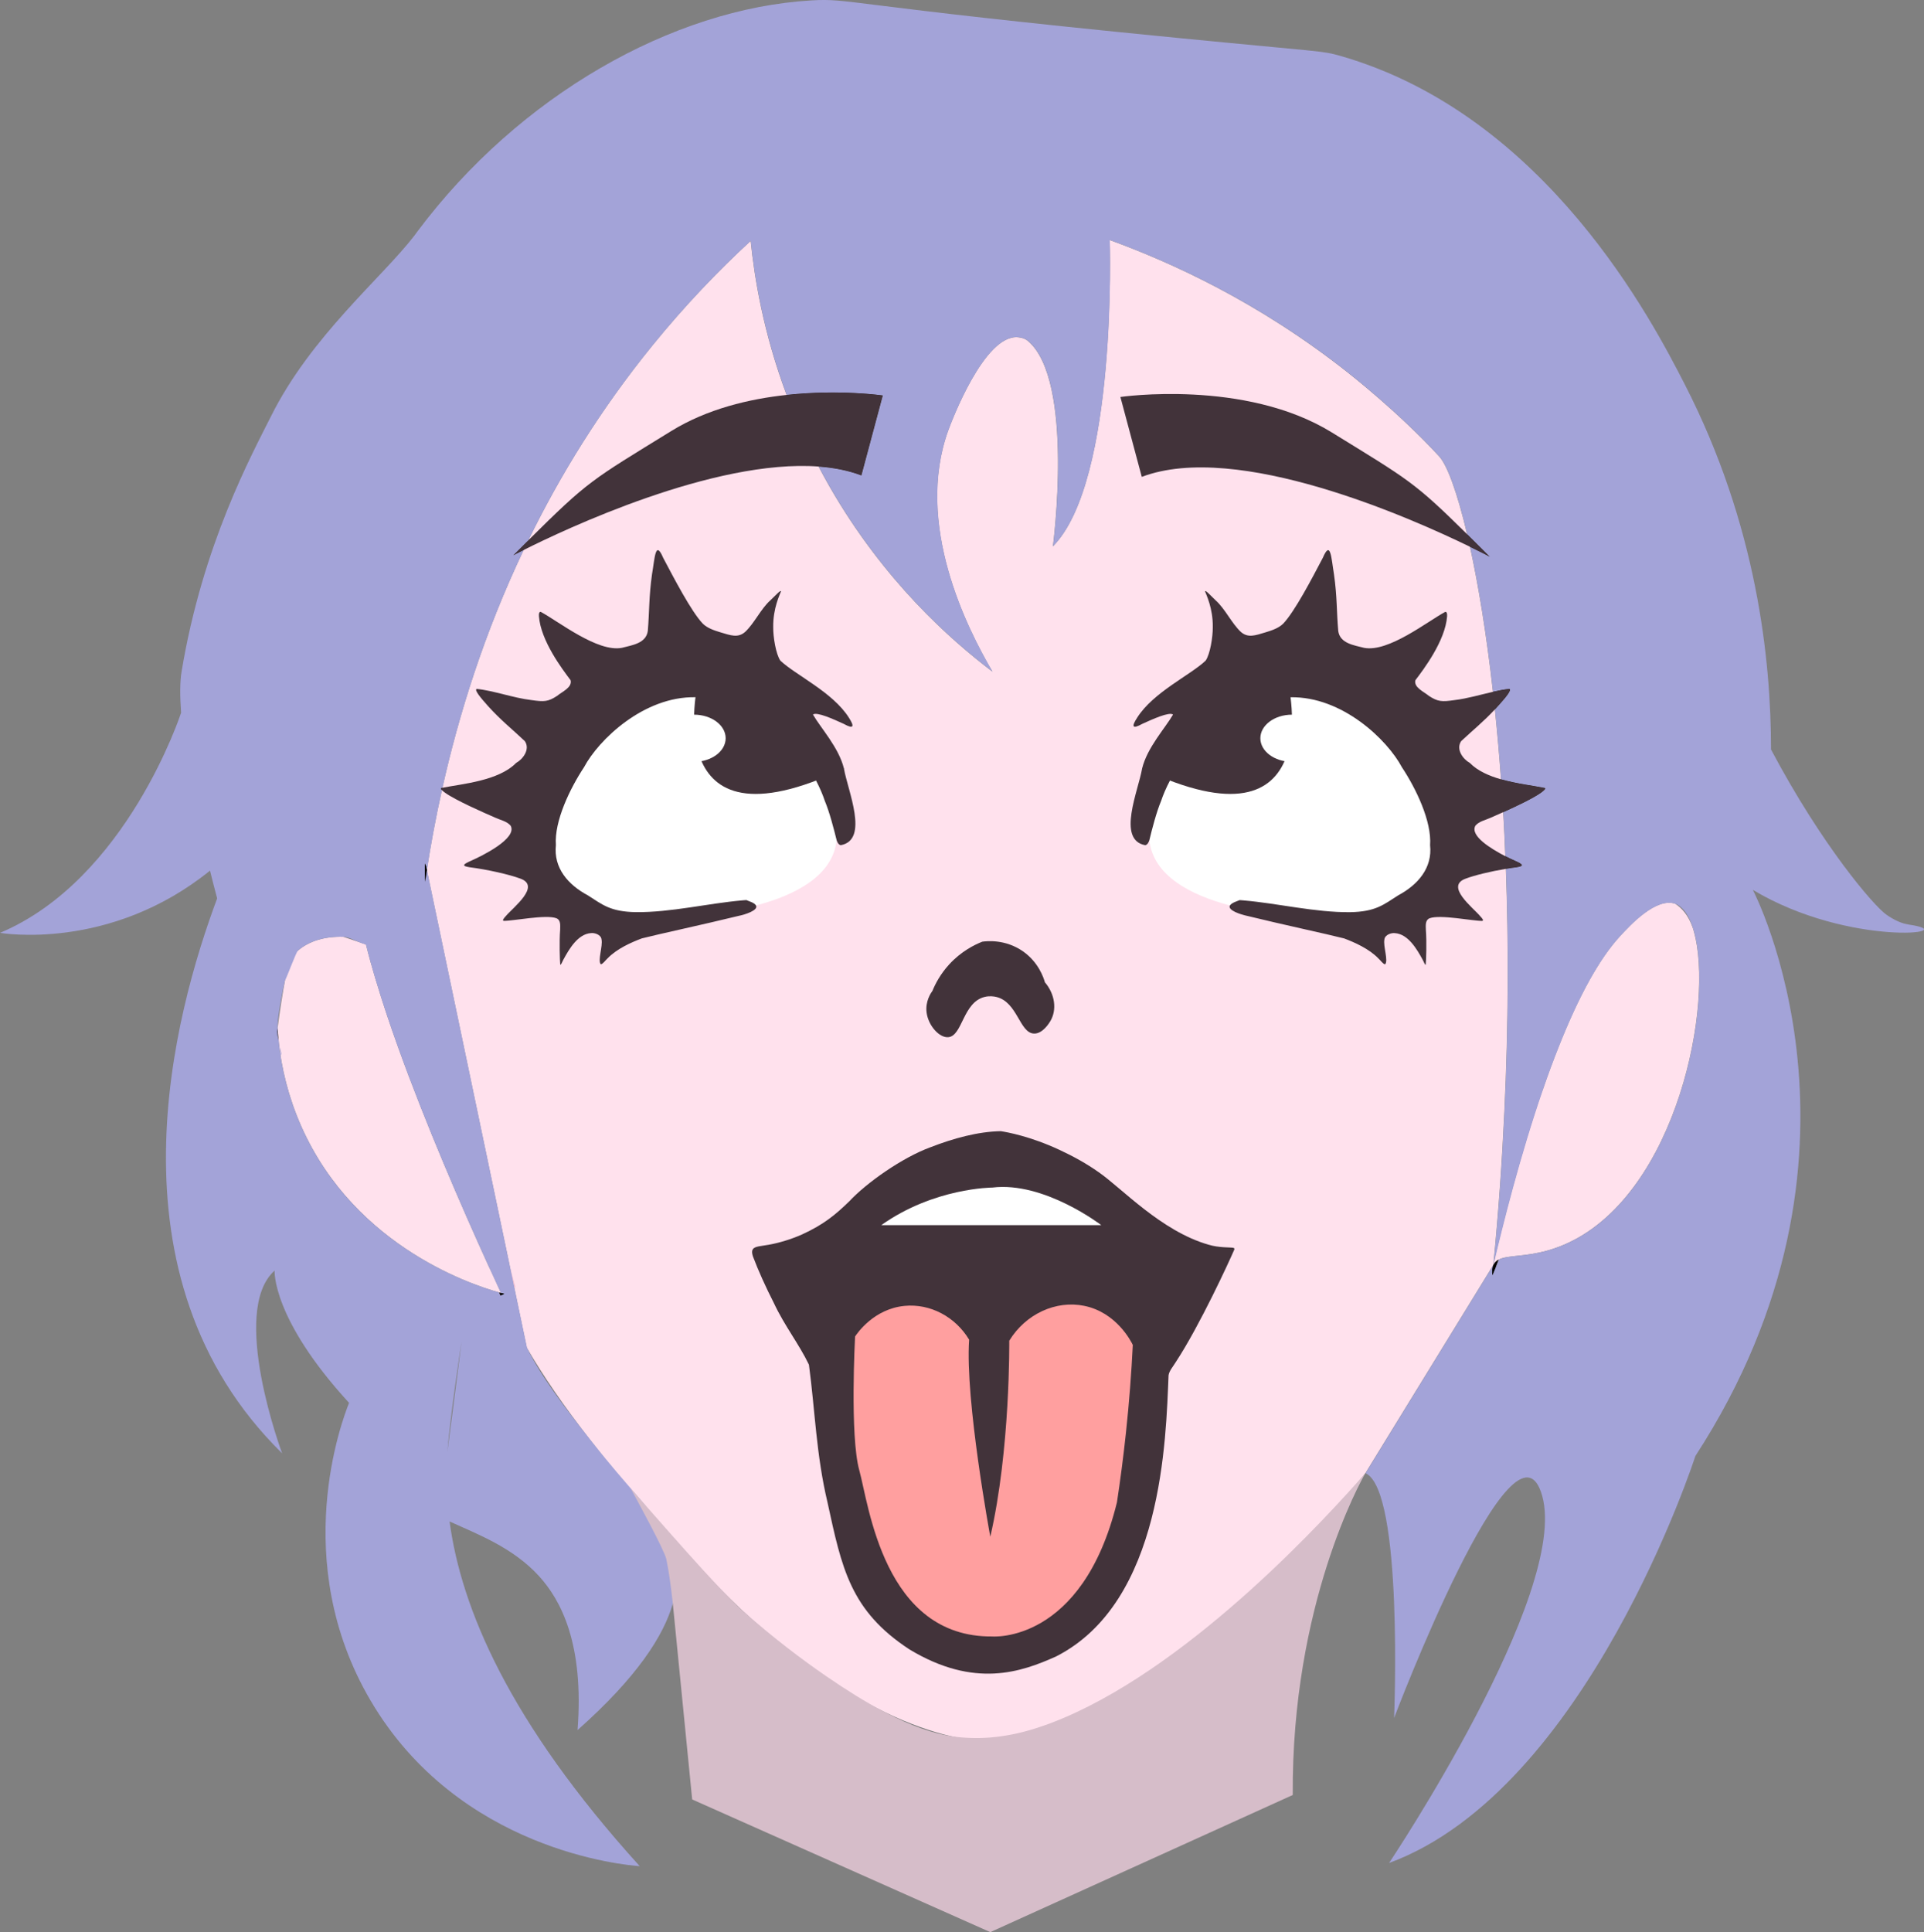 <?xml version="1.0" encoding="UTF-8"?>
<svg id="Ebene_1" xmlns="http://www.w3.org/2000/svg" viewBox="0 0 600.01 602.45">
  <rect x="0" y="0" width="600.01" height="602.45" fill="#808080" stroke="none"/>
  <defs>
    <style>
      .cls-1 {
        fill: #42333a;
      }

      .cls-2 {
        fill: #f7c4d5;
      }

      .cls-3 {
        fill: #d6bdc9;
      }

      .cls-4 {
        fill: #a3a3d8;
      }

      .cls-5 {
        fill: #fff;
      }

      .cls-6 {
        fill: #ff9f9f;
      }

      .cls-7 {
        fill: #ffe1ed;
      }

      .cls-8 {
        fill: #42333a;
      }
    </style>
  </defs>
  <path class="cls-2" d="M157.28,403.41c-.24.13-.49.26-.75.39-.15.09-.32.15-.47.24-.17-.36-.32-.73-.45-1.07h-.02c-1.2-2.81-2.29-5.59-3.28-8.36,1.39,3.07,2.7,5.92,3.9,8.53.47.13.84.21,1.07.28Z"/>
  <path class="cls-2" d="M133.12,271.26c-.19,1.24-.39,2.47-.56,3.69l-.06-5.7c.24.54.36.84.36.84l.26,1.18Z"/>
  <path class="cls-7" d="M481.73,246.16c-.45.49-.62.58-1.18,1.01-2.34,1.69-7.65,4.22-11.77,6.07.26,4.46.49,9.02.66,13.72,1.22.62,2.27,1.11,2.96,1.41,2.7,1.2,2.92,1.65.51,2.04-1.07.13-2.17.3-3.3.49.86,22.94.84,48.38-.47,75.82v.02c-.71,15.2-1.82,31.04-3.41,47.4.02.02.04.02.04.02,2.81-11.98,8.19-33.63,15.41-54.55-2.74,16.93-7.05,35.56-13.78,53.14-.21.58-.45,1.16-.69,1.74-.09.21-.17.43-.26.64-.34.86-.69,1.74-1.05,2.57-.26-1.24-.15-2.34.3-3.28l-39.89,64.91-.02.02s-.04.04-.04.06-.02.02-.02.04c-.02,0-.04.02-.06.04-23.6,29.26-66.04,72.86-116.25,83.43,0,0-4.65.39-12.99-1.59-.02-.02-.04-.02-.09-.02-5.38-1.29-12.33-3.54-20.56-7.52-.21-.11-.41-.21-.62-.32-12.03-5.89-26.75-15.48-43.34-31.02-.13-.11-.26-.21-.39-.34-4.93-4.67-10.01-9.8-15.24-15.54-26.04-28.53-41.74-48.83-51.9-66.34-.02-.02-.02-.04-.02-.04l-3.9-18.65-1.35-6.45-25.92-123.81c1.22-7.87,2.74-16.18,4.69-24.89v-.02c-.06-.06-.13-.13-.19-.19-.17-.21-.17-.34-.04-.45.13-.02.26-.04.39-.09,5.14-22.92,13.05-48.27,25.32-74.1-1.86.92-2.98,1.52-3.19,1.63,1.67-1.67,3.22-3.22,4.65-4.63v-.02c9.92-20.36,22.59-40.94,38.74-60.81,9.99-12.3,20.34-23.11,30.63-32.6,1.14,11.34,3.88,28.47,11.21,48.06,16.57-1.8,29.97.17,29.97.17l-6.67,24.93c-4.05-1.54-8.53-2.42-13.33-2.77,1.11,2.1,2.27,4.22,3.49,6.35,16.83,29.28,37.64,47.67,50.72,57.58-7.74-13.2-24.48-45.92-13.72-75.39.84-2.27,11.19-29.95,21.76-28.87,1.26.13,2.23.47,3.02,1.14,14.62,12.35,7.8,64.05,7.8,64.05,20.19-20.41,17.71-95.52,17.71-95.52,18.91,6.9,46.41,19.23,74.64,41.63v.02s15.31,11.9,28.15,25.87c2.42,2.66,5.57,11,8.68,24.24v.02c2.08,2.06,4.42,4.37,7.05,7.01-.3-.17-2.51-1.33-6.15-3.09,2.59,11.85,5.12,27.07,7.16,45.19,1.78-.41,3.49-.75,5.08-.9.84.28-1.01,2.57-3.54,5.36-.32.34-.62.69-.94,1.03.71,6.88,1.35,14.15,1.91,21.8,4.95,1.41,10.22,1.99,13.68,2.72.13.11.11.24-.04.45Z"/>
  <path class="cls-7" d="M157.28,403.41c-.24.13-.49.26-.75.39-.15.09-.32.15-.47.24-.17-.36-.32-.73-.45-1.07h-.02c-9.22-2.57-47.5-15.43-63.13-55.37-3.52-9.02-5.25-17.79-5.83-25.94.28,5.06-.15,7.29-1.07,7.25.28-2.49.6-5.29,1.01-8.32v-.06c.66-5.08,1.52-10.72,2.55-16.18.47-2.53,1.2-4.59,2.12-6.24.49-.6,1.07-1.2,1.71-1.74,3.52-3,8.4-4.42,14.1-4.27l7.07,2.38c.9,3.6,1.95,7.35,3.11,11.25h.02c1.97,6.62,4.31,13.61,6.88,20.75,8.66,24.09,19.81,49.75,28.17,68.12,1.39,3.07,2.7,5.92,3.9,8.53.47.13.84.21,1.07.28Z"/>
  <path class="cls-2" d="M160.75,401.27s-.13.09-.36.26l-1.35-6.45,1.71,6.2Z"/>
  <path class="cls-7" d="M482.61,389.91c-7.22,2.04-12.43,1.39-15.2,2.83-.21.58-.45,1.16-.69,1.74-.3-.09-.58-.19-.86-.3-.02,0-.04,0-.09-.02,2.81-11.98,8.19-33.63,15.41-54.55,1.56-4.59,3.26-9.15,5.02-13.57,2.92-7.33,6.07-14.28,9.41-20.3,3.02-5.44,6.2-10.14,9.5-13.74,3.26-3.54,11.3-12.28,17.32-10.2,2.12,1.37,4.09,3.62,5.4,7.29.09.21.15.43.21.64.06.21.15.45.21.71.19.75.41,1.54.58,2.42.11.51.19,1.03.28,1.56.04.15.06.32.09.47,4.2,26.82-9.99,84.72-46.6,95.03Z"/>
  <path d="M467.41,392.74c-.21.58-.45,1.16-.69,1.74-.09.21-.17.43-.26.64-.34.86-.69,1.74-1.05,2.57-.26-1.24-.15-2.34.3-3.28.04-.09.09-.15.15-.24.34-.64.88-1.11,1.54-1.44Z"/>
  <path d="M133.12,271.26c-.19,1.24-.39,2.47-.56,3.69l-.06-5.7c.24.54.36.84.36.84l.26,1.18Z"/>
  <path d="M137.96,245.62c-.06.24-.11.49-.15.73-.06-.06-.13-.13-.19-.19-.17-.21-.17-.34-.04-.45.13-.02.26-.04.39-.09Z"/>
  <path d="M164.74,168.51c-.49,1.01-.99,1.99-1.46,3-1.86.92-2.98,1.52-3.19,1.63,1.67-1.67,3.22-3.22,4.65-4.63Z"/>
  <path d="M275.28,123.31l-6.67,24.93c-4.05-1.54-8.53-2.42-13.33-2.77-4.03-7.67-7.31-15.18-9.97-22.34,16.57-1.8,29.97.17,29.97.17Z"/>
  <path d="M458.43,170.51v-.02c-.3-1.35-.6-2.66-.9-3.9,2.08,2.06,4.42,4.37,7.05,7.01-.3-.17-2.51-1.33-6.15-3.09Z"/>
  <path d="M465.78,394.15c-.02.09-.04.17-.06.26,0-.09.02-.19.02-.28.02.02.04.02.04.02Z"/>
  <path d="M467.14,220.15c-.32.34-.62.69-.94,1.03-.19-1.86-.39-3.69-.6-5.49,1.78-.41,3.49-.75,5.08-.9.84.28-1.01,2.57-3.54,5.36Z"/>
  <path d="M472.92,270.4c-1.07.13-2.17.3-3.3.49-.04-1.33-.11-2.64-.17-3.94,1.22.62,2.27,1.11,2.96,1.41,2.7,1.2,2.92,1.65.51,2.04Z"/>
  <path d="M481.73,246.16c-.45.49-.62.58-1.18,1.01-2.34,1.69-7.65,4.22-11.77,6.07-.21-3.49-.43-6.9-.69-10.25,4.95,1.41,10.22,1.99,13.68,2.72.13.11.11.24-.04.45Z"/>
  <path d="M466.47,395.12c-.34.86-.69,1.74-1.05,2.57-.26-1.24-.15-2.34.3-3.28l.75.71Z"/>
  <path d="M85.55,328.9c.28-2.49.6-5.29,1.01-8.32.02.36.04.71.06,1.07.28,5.06-.15,7.29-1.07,7.25Z"/>
  <path d="M86.62,321.65c-.02-.36-.04-.71-.06-1.07-.41,3.02-.73,5.83-1.01,8.32.92.04,1.35-2.19,1.07-7.25ZM86.54,310.68c-.39,3.82-.15,7.42.02,9.84-.19-3.39-.19-6.69-.02-9.84ZM156.2,403.13c-.17-.04-.39-.11-.6-.17.13.34.28.71.45,1.07.15-.09.32-.15.47-.24.26-.13.51-.26.75-.39-.24-.06-.6-.15-1.07-.28Z"/>
  <path class="cls-4" d="M595.26,288.28c-2.25-.32-4.59-1.41-6.99-3.09-3.84-2.66-20-21.39-35.97-51.49,0-27.82-4.33-69.92-26.92-113.89-9.92-19.31-43.15-83.94-107.37-102.38-5.81-1.67-5.68-1.18-51.32-5.66C262.59,1.57,265.44-.62,252.97.13c-43.15,2.55-90.95,29.52-122.76,72-.3.43-.64.86-.96,1.31-9.99,13.03-32.26,31.34-44.69,56.27-5.98,11.98-21.31,39.91-27.91,79.57-.56,3.28-.56,7.72-.17,12.95-1.11-.19,0,0,0,0,0,0-16.85,51.92-56.46,68.64,0,0,34.04,6,65.47-19.4.73,2.92,1.46,5.81,2.23,8.66-13.2,35.41-36.1,117.64,20.26,173.03,0,0-16.55-44.35-2.34-56.98,0,0-.99,14.86,23.22,41.24-2.08,5.19-18.89,49.24,6.69,92.8,27.5,46.84,79.46,51.36,83.94,51.66-40.84-45.08-55.67-80.51-59.29-107.48,8.3,3.82,19.68,8,27.93,17.08,6.8,7.48,14.06,21.11,11.98,47.97,18.71-16.59,26.88-29.52,29.73-39.49,1.61-5.57,1.56-10.22.79-14.06-.56-2.81-1.54-5.17-2.79-7.44-.04-.02-.04-.04-.06-.06-4.61-7.89-12.06-14.67-23.44-29.14-8.23-10.42-15.66-20.02-20.01-29.06-.02-.02,0,0,0,0l-3.92-18.69-1.35-6.45-25.92-123.81c-.19,1.24-.39,2.47-.56,3.69l-.06-5.7c.24.54.36.84.36.84l.26,1.18c1.22-7.87,2.74-16.18,4.69-24.89v-.02c-.06-.06-.13-.13-.19-.19-.17-.21-.17-.34-.04-.45.13-.02.26-.04.39-.09,5.14-22.92,13.05-48.27,25.32-74.1-1.86.92-2.98,1.52-3.19,1.63,1.67-1.67,3.22-3.22,4.65-4.63v-.02c9.92-20.36,22.59-40.94,38.74-60.81,9.99-12.3,20.34-23.11,30.63-32.6,1.14,11.34,3.88,28.47,11.21,48.06,16.57-1.8,29.97.17,29.97.17l-6.67,24.93c-4.05-1.54-8.53-2.42-13.33-2.77,1.11,2.1,2.27,4.22,3.49,6.35,16.83,29.28,37.64,47.67,50.72,57.58-7.74-13.2-24.48-45.92-13.72-75.39.84-2.27,11.19-29.95,21.76-28.87,1.26.13,2.23.47,3.02,1.14,14.62,12.35,7.8,64.05,7.8,64.05,20.19-20.41,17.71-95.52,17.71-95.52,18.91,6.9,46.41,19.23,74.64,41.63v.02s15.31,11.9,28.15,25.87c2.42,2.66,5.57,11,8.68,24.24v.02c2.08,2.06,4.42,4.37,7.05,7.01-.3-.17-2.51-1.33-6.15-3.09,2.59,11.85,5.12,27.07,7.16,45.19,1.78-.41,3.49-.75,5.08-.9.84.28-1.01,2.57-3.54,5.36-.32.34-.62.69-.94,1.03.71,6.88,1.35,14.15,1.91,21.8,4.95,1.41,10.22,1.99,13.68,2.72.13.11.11.24-.04.45-.45.49-.62.58-1.18,1.01-2.34,1.69-7.65,4.22-11.77,6.07.26,4.46.49,9.02.66,13.72,1.22.62,2.27,1.11,2.96,1.41,2.7,1.2,2.92,1.65.51,2.04-1.07.13-2.17.3-3.3.49.86,22.94.84,48.38-.47,75.82v.02c-.71,15.2-1.82,31.04-3.41,47.4.02.02.04.02.04.02,2.81-11.98,8.19-33.63,15.41-54.55,1.56-4.59,3.26-9.15,5.02-13.57,2.92-7.33,6.07-14.28,9.41-20.3,3.02-5.44,6.2-10.14,9.5-13.74,3.26-3.54,11.3-12.28,17.32-10.2.64.24,3.43,1.33,5.4,7.29.09.21.15.43.21.64.06.21.15.45.21.71.19.75.41,1.54.58,2.42.11.51.19,1.03.28,1.56.04.15.06.32.09.47,4.2,26.82-9.99,84.72-46.6,95.03-7.22,2.04-12.43,1.39-15.2,2.83-.21.58-.45,1.16-.69,1.74-.09.21-.17.43-.26.64-.34.86-.69,1.74-1.05,2.57-.26-1.24-.15-2.34.3-3.28l-39.89,64.91-.02.02c11.85,5.29,8.92,76.31,8.92,76.31,0,0,37.75-99.61,46.19-69.22,8.45,30.37-47.76,114.45-47.76,114.45,61.97-22.83,95.52-126.9,95.52-126.9,61.14-94.06,17.92-176.53,17.92-176.53,30.25,18.09,66.56,13.42,48.66,10.83ZM139.51,452.74c.81-10.59,4.39-34.45,4.44-34.45,0,.32-2.36,18.48-4.44,34.45ZM152.3,394.6c1.39,3.07,2.7,5.92,3.9,8.53.47.13.84.21,1.07.28-.24.13-.49.26-.75.39-.15.09-.32.15-.47.24-.17-.36-.32-.73-.45-1.07h-.02c-9.22-2.57-47.5-15.43-63.13-55.37-3.52-9.02-5.25-17.79-5.83-25.94.28,5.06,1.74,7.29.82,7.25.28-2.49-1.29-5.3-.88-8.32v-.06c-.17-2.42,1.4-11.06,2.29-14.79,1.17-4.89-3.07,3.56,0,0,.49-.6,3.45-8.83,4.09-9.37,3.52-3,8.4-4.42,14.1-4.27,2.12.04,4.74,1.91,7.07,2.38h0c.9,3.6,1.95,7.35,3.11,11.25h.02c1.97,6.62,4.31,13.61,6.88,20.75,8.66,24.09,19.81,49.75,28.17,68.12Z"/>
  <path d="M133.12,271.26c-.19,1.24-.39,2.47-.56,3.69l-.06-5.7c.24.54.36.84.36.84l.26,1.18Z"/>
  <path d="M157.28,403.41c-.24.13-.49.26-.75.39-.11-.21-.21-.45-.32-.66.47.13.84.21,1.07.28Z"/>
  <path class="cls-3" d="M425.74,459.45c-1.35,2.34-22.98,40.94-22.59,100.24l-94.32,42.76-92.97-41.37-6.04-61.09c-.63-5.81-1.24-9.96-2.01-13.8-.56-2.81-9.88-19.79-11.12-22.06,8.12,9.13,27.24,31.31,34.76,37.98.13.13.26.24.39.34,9.58,8.47,18.37,15.07,25.66,20.09,6.8,4.67,12.6,8.23,17.68,10.93.21.11.41.21.62.32,8.87,4.65,15.35,6.67,20.56,7.52.04,0,.06,0,.09.02,2.14.34,4.07.49,5.87.56,8.19.32,17.32-1.07,29.65-6.34,41.14-17.6,82.31-63.11,93.72-76.06.02-.02.04-.04.06-.04Z"/>
  <path class="cls-1" d="M295.76,323.4c-2.8.28-6.28-3.6-6.8-7.72-.44-3.47,1.35-6.08,1.83-6.73.87-2.13,2.45-5.22,5.25-8.27,3.77-4.1,7.9-6.11,10.28-7.05,1.31-.19,7.17-.87,12.72,3.02,4.85,3.41,6.41,8.2,6.82,9.64,3.16,3.7,3.78,8.56,1.71,12.08-.27.45-2.39,4.07-5.19,3.9-4.47-.27-5.07-9.85-11.7-11.42-.73-.17-2.08-.38-3.62,0-6.8,1.67-6.89,12.12-11.3,12.55Z"/>
  <path class="cls-8" d="M234.81,389.48c.61-.9,2.69-.95,4.87-1.35,3.34-.58,7.18-1.77,10.42-3.21,6.84-3.13,10.48-6.19,14.78-10.37,5.28-5.68,16.47-13.61,25.29-16.83,7.1-2.76,14.79-4.89,21.93-5.01,2.08.32,9.19,1.61,18.16,5.76,4.46,2.07,8.56,4.34,12.4,7.05,7.11,4.91,19.43,18.35,34.22,22.58,3.25,1,6.83.78,7.72.98.3.07.41.22.33.53-1.53,3.57-10.74,23.63-18.16,34.94-.87,1.47-2.16,2.86-2.35,4.28-.83,19.64-1.74,70.7-35.05,87.65-10.79,4.85-25.43,10.1-45.78-2.2-18.45-12.08-21.07-25.32-25.54-45.87-3.52-14.8-3.86-28.49-5.78-42.89-3.11-6.48-7.6-12.09-10.92-19.19-2.58-5.07-4.85-10.08-6.54-14.56-.29-.89-.38-1.61-.1-2.12l.12-.18Z"/>
  <path class="cls-5" d="M274.86,382h68.57s-17.83-13.69-33.97-11.71c0,0-18.17.03-34.61,11.71Z"/>
  <path class="cls-6" d="M308.83,479.17s-7.92-42.68-6.6-61.45c-4.32-7.17-12.15-11.29-20.09-10.54-9.61.91-14.8,8.52-15.48,9.55,0,0-1.66,31.02,1.31,41.69,2.97,10.68,7.58,52.17,41.5,51.84,0,0,28,2.31,38.86-41.83,1.05-6.93,2-14.16,2.8-21.65,1.02-9.53,1.71-18.68,2.14-27.42-.54-1.12-5.09-10.14-15.15-12.19-8.83-1.8-18.25,2.51-23.38,10.87,0,0,.37,33.97-5.91,61.12Z"/>
  <path class="cls-8" d="M275.28,123.31l-6.67,24.93c-4.05-1.54-8.53-2.42-13.33-2.77-32.69-2.42-79.4,19.7-92,26.04-1.86.92-2.98,1.52-3.19,1.63,1.67-1.67,3.22-3.22,4.65-4.63v-.02c18.95-18.78,19.4-18.56,44.61-34.1,11.19-6.9,24.35-10.01,35.97-11.25,16.57-1.8,29.97.17,29.97.17Z"/>
  <path class="cls-8" d="M458.43,170.51v-.02c-18.29-8.92-72.58-33.1-102.36-21.8l-6.67-24.91s38.8-5.68,65.94,11.06c24.09,14.86,25.57,15.33,42.19,31.73v.02c2.08,2.06,4.42,4.37,7.05,7.01-.3-.17-2.51-1.33-6.15-3.09Z"/>
  <path class="cls-5" d="M183.27,220.08l-11.26,22.92-6.7,23.67,17.96,17.63,30.16,1.35s45.19-1.35,47.46-23.68c2.27-22.33-21.63-44.91-21.63-44.91l-33.24-6.51-22.76,9.52Z"/>
  <path class="cls-8" d="M217.67,212.84s-12.97,54.65,45.5,26.81l-23.36-26.81h-22.14Z"/>
  <path class="cls-8" d="M262.21,263.52l-.21-.04c-.6-.24-.86-.86-1.09-1.5-.86-3.49-2.23-8.79-3.69-12.26-.62-1.89-1.54-4.03-2.72-6.32-5.79-11.15-18.09-25.36-35.24-25.87-.79-.09-1.56-.13-2.36-.13-16.18-.32-30.27,13.33-34.77,21.82-4.35,6.58-9.32,16.83-8.77,24.29-.77,7.14,3.82,12.39,9.97,15.67,4.54,2.89,6.99,5.1,14.96,5.23,11.02.11,22.46-2.74,33.25-3.67,1.97-.13.73-.17,2.19.3,1.2.43,1.82.88,2.04,1.31.77,1.5-3.41,2.83-5.47,3.24-10.68,2.62-24.89,5.66-30.14,7.01-3.26,1.22-7.85,3.24-10.74,6.28-.62.54-1.33,1.65-2.04,1.8-1.07-1.09.66-5.68.21-7.74-.13-1.54-2.25-2.14-3.28-1.99-4.14.26-6.88,5.1-8.57,8.19-.41.73-.56,1.33-.94,1.71-.04,0-.06-.06-.09-.19-.11-.94-.32-7.07-.02-10.76,0-1.33.26-2.98-1.16-3.58-3.28-1.26-13.55.88-16.44.81-.47-.13-.15-.6.66-1.5,2.27-2.68,11-9.3,4.57-11.66-3.43-1.29-10.33-2.85-15.91-3.56-2.4-.39-2.19-.84.54-2.04,3.19-1.41,14.49-6.9,12.3-10.91-1.16-1.39-3.15-1.74-4.76-2.49-3.58-1.54-12.48-5.47-15.71-7.8-.45-.36-.66-.47-.96-.79v-.02c-.06-.06-.13-.13-.19-.19-.17-.21-.17-.34-.04-.45.13-.02.26-.04.39-.09,6.17-1.22,17.51-2.14,23-7.76,2.06-1.11,4.44-4.2,2.7-6.77-3.86-3.67-7.5-6.52-11.47-10.93-2.51-2.79-4.35-5.08-3.54-5.36,5.1.49,11.58,2.85,16.98,3.47,4.14.6,5.32.51,8.1-1.31,1.48-1.26,4.76-2.59,4.2-4.87-2.55-3.39-9.32-12.28-9.88-19.98-.06-.94.13-1.37.58-1.33,5.57,3,17.71,12.67,25.29,11.21,3.19-.84,7.52-1.37,8.08-5.25.51-6.13.32-10.59,1.31-17.68.88-5.06,1.03-10.91,3.49-5.12,3.26,6.15,8.72,16.7,12.35,20.51,1.48,1.44,3.54,2.1,5.49,2.7,3.19.96,5.49,1.84,7.72-.13,2.89-2.7,4.89-7.2,7.87-9.86,1.78-1.71,3.15-3.24,3.32-2.81-.3.86-2.53,5.25-2.44,11.19-.04,3.09.84,8.4,2.21,10.42,4.65,4.46,16.38,9.84,21.39,17.81,1.74,2.7,1.63,3.73-1.65,1.91-3.09-1.41-8.36-3.82-9.56-2.89,2.49,4.31,8.06,10.27,9.67,16.85,1.16,6.84,7.95,22.19-.96,23.88Z"/>
  <path class="cls-5" d="M436.08,220.08l11.26,22.92,6.7,23.67-17.96,17.63-30.16,1.35s-45.19-1.35-47.46-23.68c-2.27-22.33,21.63-44.91,21.63-44.91l33.24-6.51,22.76,9.52Z"/>
  <path class="cls-8" d="M401.69,212.84s12.97,54.65-45.5,26.81l23.36-26.81h22.14Z"/>
  <path class="cls-8" d="M481.73,246.16c-.45.49-.62.58-1.18,1.01-2.34,1.69-7.65,4.22-11.77,6.07-1.56.71-2.94,1.31-3.92,1.74-1.63.75-3.6,1.09-4.76,2.49-1.74,3.15,4.89,7.2,9.35,9.5,1.22.62,2.27,1.11,2.96,1.41,2.7,1.2,2.92,1.65.51,2.04-1.07.13-2.17.3-3.3.49-4.76.79-9.8,2.01-12.58,3.07-6.43,2.36,2.29,8.98,4.54,11.66.84.9,1.16,1.37.66,1.5-2.89.06-13.14-2.08-16.44-.81-1.39.6-1.16,2.25-1.14,3.58.3,3.69.09,9.82-.04,10.76-.02.13-.04.19-.09.19-.36-.39-.51-.99-.92-1.71-1.69-3.09-4.46-7.93-8.6-8.19-1.03-.15-3.13.45-3.28,1.99-.43,2.06,1.31,6.65.21,7.74-.71-.15-1.41-1.26-2.04-1.8-2.89-3.04-7.48-5.06-10.72-6.28-5.25-1.35-19.49-4.39-30.16-7.01-2.06-.43-6.26-1.76-5.47-3.26.26-.43.88-.86,2.04-1.29,1.48-.47.24-.43,2.19-.3,10.8.92,22.25,3.77,33.25,3.67,7.97-.13,10.44-2.34,14.98-5.23,6.13-3.28,10.74-8.53,9.97-15.67.54-7.46-4.42-17.71-8.79-24.29-4.5-8.49-18.54-22.12-34.75-21.82h-.02c-.79,0-1.56.04-2.36.13-17.15.51-29.43,14.73-35.22,25.87-1.2,2.29-2.12,4.44-2.74,6.32-1.46,3.47-2.83,8.77-3.67,12.26-.24.64-.49,1.26-1.11,1.5l-.21.04c-8.9-1.69-2.1-17.04-.94-23.88,1.59-6.58,7.16-12.54,9.65-16.85-1.2-.92-6.47,1.48-9.56,2.89-3.28,1.82-3.39.79-1.63-1.91,5.02-7.97,16.74-13.35,21.37-17.81,1.37-2.01,2.25-7.33,2.21-10.42.11-5.94-2.14-10.33-2.42-11.19.17-.43,1.52,1.09,3.3,2.81,2.98,2.66,4.99,7.16,7.87,9.86,2.25,1.97,4.52,1.09,7.72.13,1.95-.6,4.01-1.26,5.49-2.7,3.64-3.82,9.11-14.36,12.35-20.51,2.47-5.79,2.64.06,3.49,5.12,1.01,7.1.79,11.55,1.33,17.68.54,3.88,4.87,4.42,8.06,5.25,7.59,1.46,19.72-8.21,25.29-11.21.47-.04.64.39.6,1.33-.56,7.7-7.33,16.59-9.9,19.98-.56,2.27,2.72,3.6,4.2,4.87,2.79,1.82,3.99,1.91,8.1,1.31,3.73-.43,7.95-1.67,11.9-2.57,1.78-.41,3.49-.75,5.08-.9.84.28-1.01,2.57-3.54,5.36-.32.34-.62.69-.94,1.03-3.58,3.84-6.95,6.54-10.53,9.9-1.71,2.57.64,5.66,2.7,6.77,2.42,2.49,5.98,4.05,9.73,5.12,4.95,1.41,10.22,1.99,13.68,2.72.13.11.11.24-.04.45Z"/>
  <ellipse class="cls-5" cx="216.44" cy="230.19" rx="9.86" ry="7.35"/>
  <ellipse class="cls-5" cx="402.91" cy="230.19" rx="9.86" ry="7.35"/>
</svg>